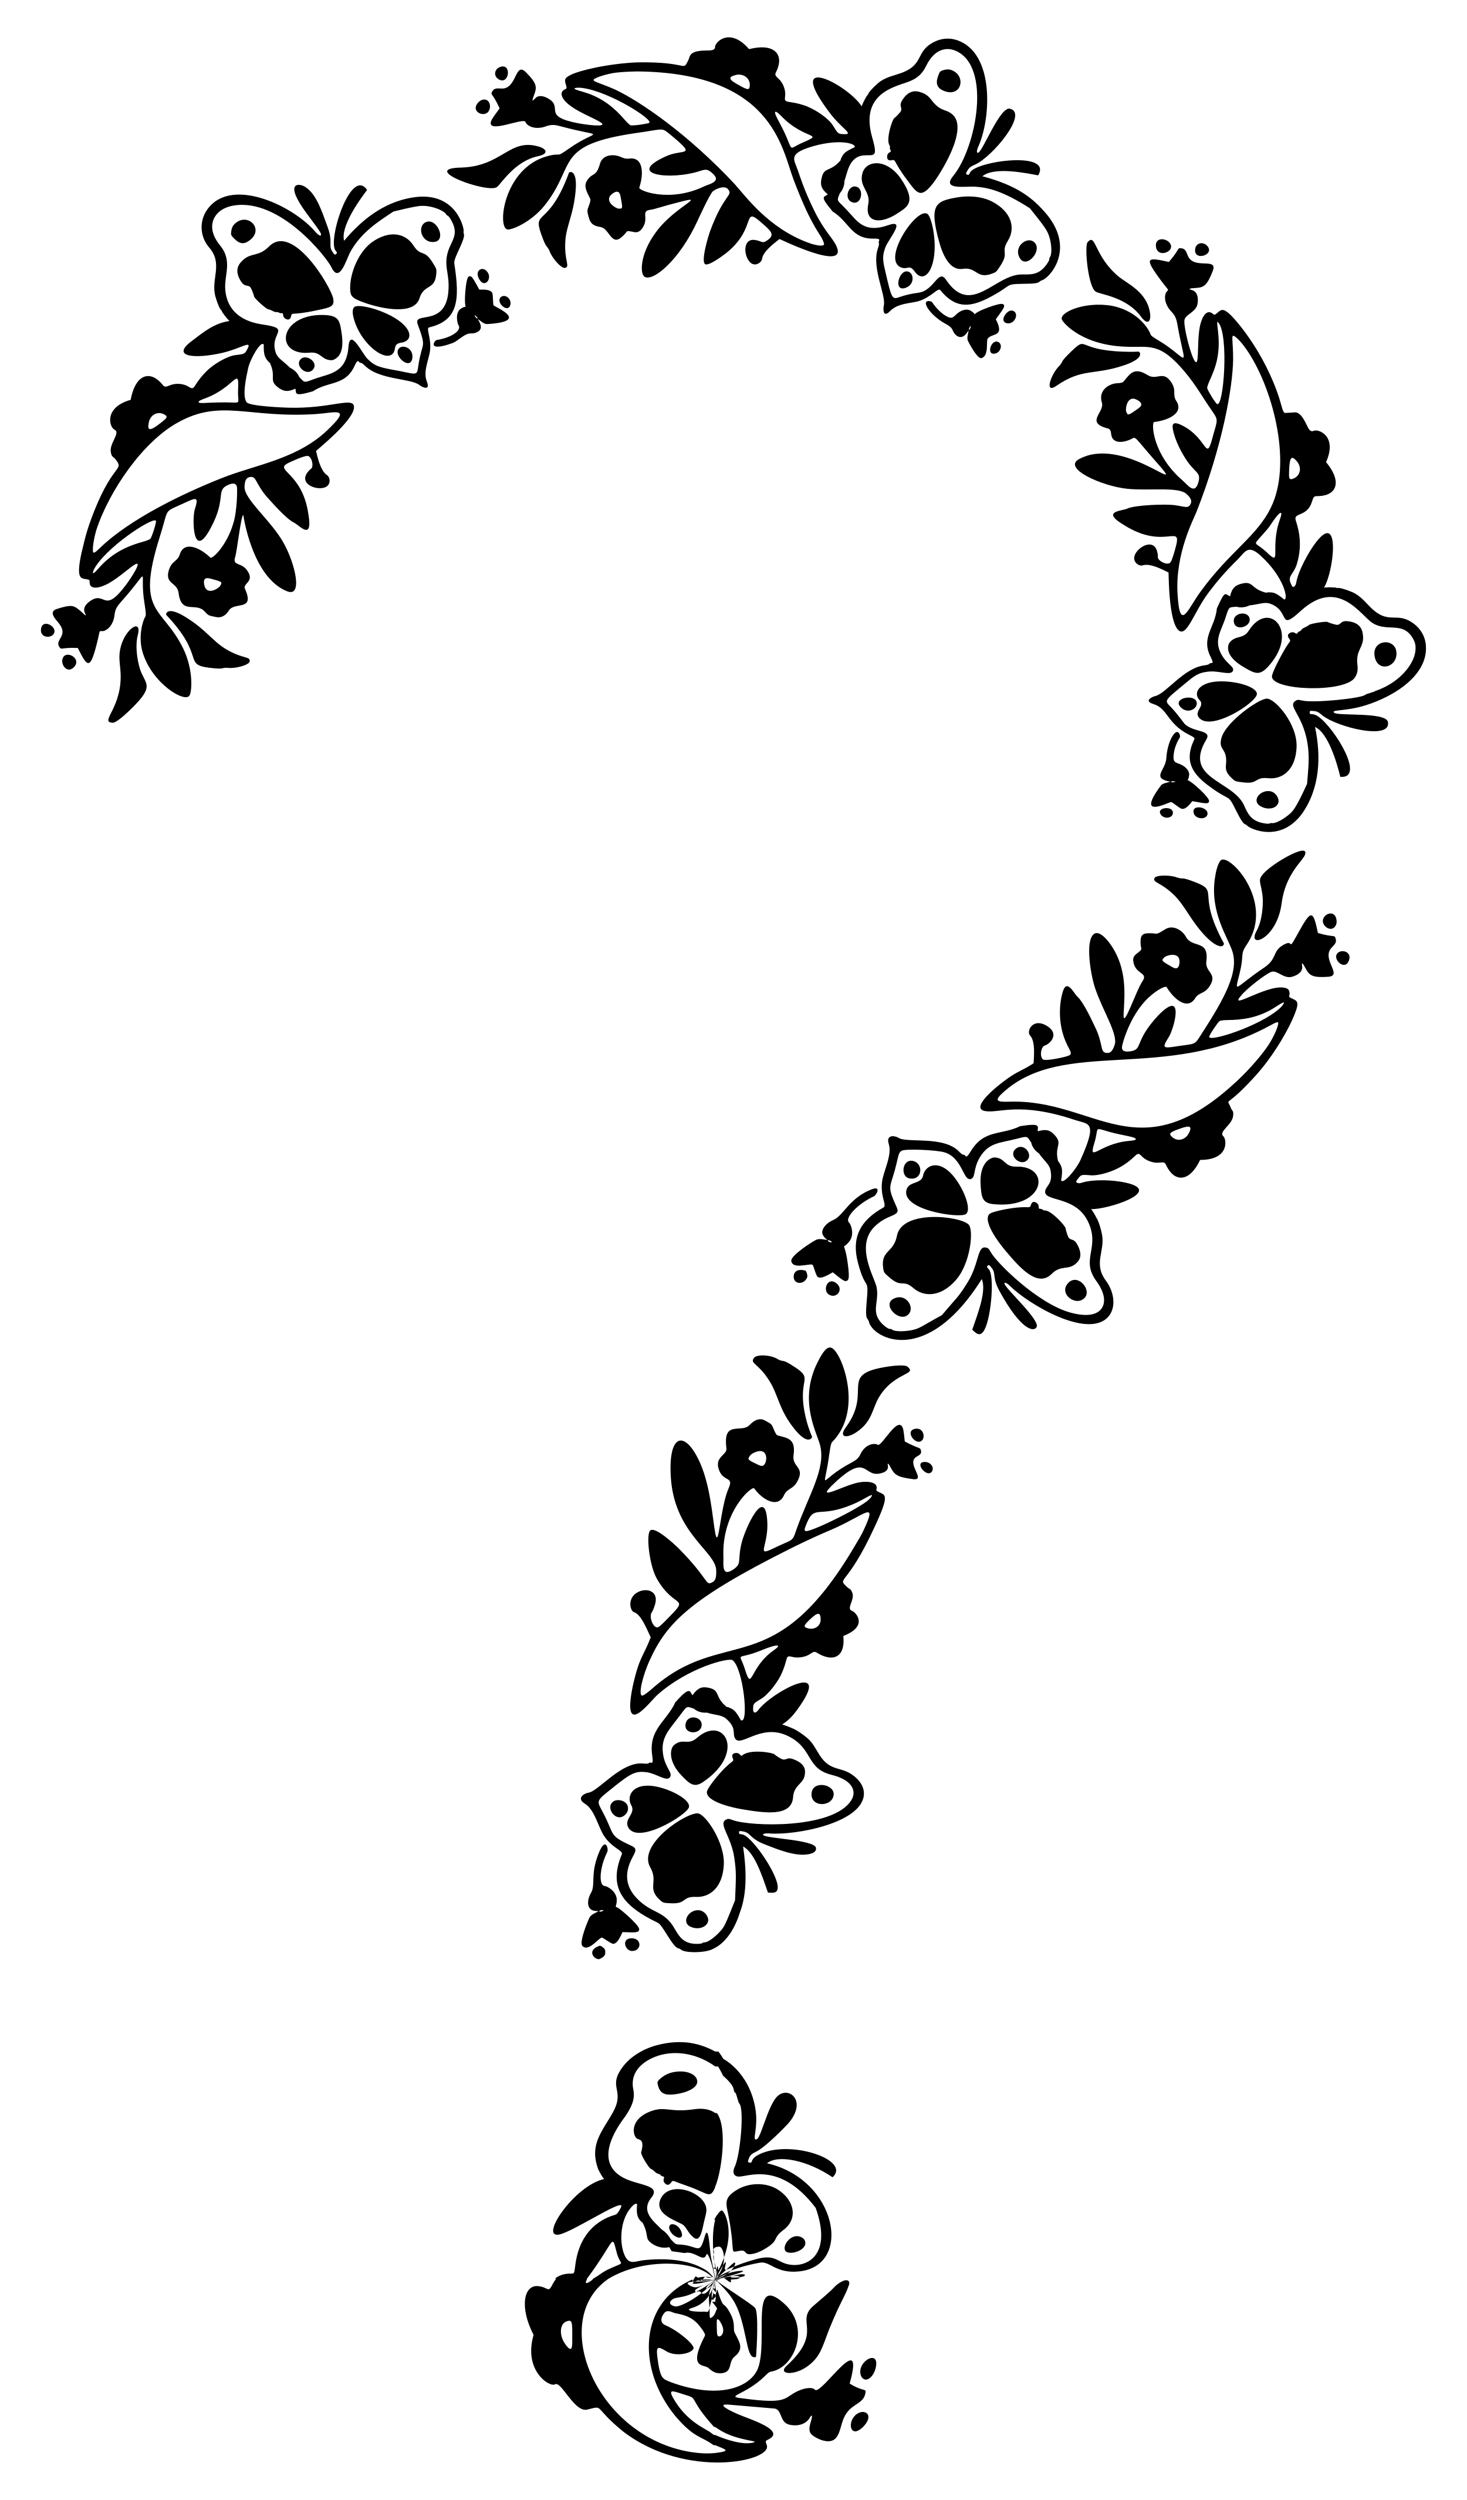 <?xml version="1.0" encoding="UTF-8"?>
<!DOCTYPE svg  PUBLIC '-//W3C//DTD SVG 1.1//EN'  'http://www.w3.org/Graphics/SVG/1.1/DTD/svg11.dtd'>
<svg enable-background="new 0 0 967.949 1649.269" version="1.1" viewBox="0 0 967.95 1649.3" xml:space="preserve" xmlns="http://www.w3.org/2000/svg">

	
		
			
				<path d="m138.32 136.26c16.598-18.852 55.412-0.06 69.584 16.492 2.107 2.454 3.849 3.374 3.941 2.065 0.113-1.592-5.227-8.112-10.129-14.868-14.217-19.586-4.819-19.491-0.259-16.587 7.596 4.831 11.243 17.15 14.531 25.914 3.982 10.623 0.413 12.412 3.318 16.77 1.421 2.116 1.633 2.253 2.469 1.556 0.756-0.631 0.691-1.037-0.379-2.328-5.463-6.565 10.247-55.595 20.809-39.927-5.762 7.496-17.571 24.443-15.171 33.523 13.06-15.629 29.2-27.412 49.502-29.072 24.903-1.594 29.682 20.761 29.378 22.6-0.49 3.158 2.152 0.833-2.709 11.458-1.752 3.822-3.771 7.937-3.468 9.929 3.881 24.638 2.377 37.738-16.63 42.229-2.183 0.565 1.55 6.863 0.663 15.163-0.758 6.224-4.807 13.996-2.111 20.602l-4e-3 3e-3c2.427 5.997-2.544 4.079-4.996 2.194-5.681-4.448-26.18-3.228-35.756-12.595-1.154-1.13-2.359-2.023-2.675-1.976-1.891 0.277-1.57-3.883-4.314 2.049-6.148 13.307-17.06 9.784-27.462 16.71-13.411 3.932-10.617 0.988-11.575-1.749-5.416 2.53-8.124 1.686-11.601-0.975-6.157-4.729-0.763-6.555-5.202-16.034-0.204-0.147-0.566-0.442-0.731-0.55-2.374-2.766-3.44-4.038-3.323-11.525-1.832-2.951-8.917 9.466-10.279 15.56-1.156 5.405-4.123 18.191-1.027 22.496 1.971 2.728 26.246 3.55 27.251 3.58 28.732 0.913 44.194-7.989 43.603 0.05-0.647 8.729-23.828 27.257-25.035 28.502 0.881 3.544 2.829 13.298 7.434 16.093 0.917 0.566 2.426 3.503 0.782 6.1-3.254 5.359-19.432 1.21-14.452-7.167 0.887-1.346 2.109-2.739 2.721-3.094 2.165-1.238 1.06-7.268-1.535-8.57-1.824-0.867-12.098 4.002-13.153 4.53-10.167 5.048 9.127 5.764 13.13 33.728 3.12 18.252-5.816 7.451-9.495 5.656-5.053-2.304-15.538-14.435-16.472-15.435-9.426-10.021-7.879-15.866-12.984-14.536-2.095 0.556-2.956 2.133-3.177 6.361-0.257 8.279 17.667 22.309 25.785 37.024 7.529 13.325 12.966 36.06 2.347 31.902-23.228-9.143-28.928-50.343-28.928-50.343-1.535 0.145-4.16 24.081-5.351 27.695-1.996 6.079 3.856 3.284 7.808 8.758 5.467 7.579-3.038 8.62-1.379 12.23 6.756 14.96-6.673 8.393-10.5 14.188-3.799 6.108-8.303 4.512-9.783 4.203-3.704-0.736-3.925-0.849-6.333-3.465-5.879-6.411-15.321 2.5-17.167-12.198-0.901-7.175-9.062-5.626-6.509-14.693 1.901-6.697 5.957-5.904 7.373-10.896 2.841-8.77 13.064-4.506 20.09 2.284 1.277 1.208 10.968-8.071 15.152-22.591 2.694-8.526 2.639-22.918 2.434-23.918-0.432-2.084-1.87-3.269-6.025-1.368-8.174 3.755-0.763 8.719-11.268 28.273-11.978 22.659-12.312-6.187-10.6-11.99 3.212-10.046 0.689-7.769-10.589-2.74-9.826 4.483-6.626 2.322-12.624 21.176-15.967 50.818 1.863 44.99 15.649 73.182 6.436 13.325 5.947 27.27 4.226 30.818-2.7 5.536-24.929-7.696-31.052-28.462-3.22-10.918 0.502-21.502 1.647-23.137 0.702-1.052 0.633-2.614-0.326-8.673-3.928-23.077 5.366-24.754-15.516-1.394-2.424 2.735-3.814 4.633-4.301 8.453-0.732 7.704-5.904 11.297-8.575 10.885-1.758-0.282-1.155 0.427-2.537 5.879-4.958 20.577-6.666 18.174-13.149 5.231-11.571-0.493-10.687 1.801-12.314-0.933-2.972-5.001 7.161-7.059-1.058-16.447-2.767-3.173-5.294-6.781-0.343-8.388 4.609-1.494 7.617-2.129 9.924-1.872 4.595 0.512 10.991 9.853 8.476 4.523-1.66-3.447 1.221-6.608 4.594-8.544 9.066-5.157 8.128 9.056 22.268-9.615 3.38-4.466 11.255-16.429 6.484-13.986-3.17 1.588-10.454 8.566-17.7 12.639-5.372 2.986-12.906 4.923-12.513-1.21 0.049-1.034-0.323-1.257-2.722-1.626-3.146-0.484-6.27-0.559-2.68-17.062 2.971-13.007 4.586-17.466 5.952-21.25 13.997-38.778 22.715-32.756 16.626-40.569-1.838-2.373-2.513-1.158-3.217-4.994-0.923-5.852 6.625-12.692 2.473-14.656-3.461-1.645-7.222-14.665 10.623-19.708 3.056-16.067 11.18-18.133 17.314-13.602 5.533 4.093 3.393 6.202 8.74 3.966 3.714-1.55 8.881-1.119 12.136 0.943 4.646 2.928 2.315-0.491 11.715-10.028 4.51-4.712 13.774-10.091 18.983-10.759 6.086-0.731 6.332-0.81 7.733-3.276 4.302-7.575-3.103-1.235-16.296 1.793-17.394 3.983-34.328 2.875-20.035-7.807 7.448-5.657 14.782-11.845 24.884-13.224-2.784-2.88-4.559-5.663-4.559-5.663l-0.149-0.071c-0.161-0.601-0.372-1.155-0.644-1.367-0.934-0.731-2.55-4.376-3.868-9.011-3.239-11.493 5.289-21.533-4.109-32.363-6.619-7.608-6.886-19.166 0.282-27.073l-0.011 1e-3v1e-3zm5.803 3.872c-5.103 4.937-6.326 12.725 1.081 21.79 8.598 10.585 2.405 19.549 3.488 29.888 1.204 11.32 8.414 19.848 24.29 22.242 20.379 2.874 4.215 5.364 9.055 18.875 1.356 3.706 5.236 5.488 9.232 9.634 2.832 1.311 5.176 3.652 6.218 6.225 3.623 3.682 2.721 3.931 9.632 1.344 10.073-3.751 21.447-3.598 22.817-21.373 0.998-12.887 9.109 4.641 12.474 7.947 5.167 5.156 8.079 5.693 20.656 7.971 12.88 2.538 11.93 3.324 13.07-4.143 2.444-15.653 5.529-10.052-0.55-26.67-3.189-8.767 18.083 2.141 20.235-21.174 0.603-6.911-0.384-10.9-1.022-15.426-2.328-16.869 10.111-18.731 3.126-31.579-0.984-1.802-2.072-3.302-2.424-3.334-0.351-0.032-0.936-0.562-1.293-1.174-1.292-2.21-10.312-6.278-18.045-5.181-5.275 0.767-13.486 2.802-16.58 3.571-8.808 5.931-21.203 13.265-28.643 27.024-2.611 5.173-7.026 20.685-12.273 9.722-3.158-6.591-33.776-45.588-64.32-40.732-3.866 0.637-7.485 2.048-10.224 4.553zm10.662 7.658c8.781-8.622 21.164 4.421 8.264 11.853-2.889 1.687-5.531 0.615-7.97-1.716-2.64-2.525-2.823-2.872-2.533-5.104 0.296-2.257 0.896-3.751 2.239-5.033zm-127.67 266.89c0.967-5.88 8.459-2.376 8.822 1.379 0.468 5.325-10.097 5.941-8.822-1.379zm14.053 20.275c1.656-6.938 13.414-0.532 7.533 5.295-4.308 4.26-8.446-1.388-7.535-5.295h2e-3zm119.12-263.35c5.328-5.042 10.358-2.065 17.141-8.921 15.801-16.073 41.068 26.85 42.404 34.258 0.969 5.254-1.335 5.888-11.166 7.85-16.499 3.608-15.866 0.786-16.617 3.854-0.483 2.147-1.855 2.752-3.737 1.595-2.56-1.566-0.591-3.891-2.66-3.629-1.6 0.207-1.575-0.921-3.194-0.706-1.531 0.205-3.816-1.721-5.364-1.808-1.329-0.079-9.243-7.172-9.464-8.545-0.259-1.551-1.915-5.599-2.541-6.159-2.171-1.949-3.677 0.588-6.696-4.76-1.936-3.451-2.079-6.147-1.447-8.277 0.67-2.093 2.133-3.593 3.339-4.752h2e-3zm-96.625 177.76c-1.623 5.414-2.633 11.45-2.343 14.27 0.219 2.084 1.615 0.744 5.247-2.704 19.841-18.805 53.793-35.138 79.121-45.247 22.513-9.162 51.7-12.611 72.265-33.783 13.89-13.584 2.361-9.515-9.326-8.727-44.981 2.938-62.904-10.333-91.36 5.624-23.167 12.748-45.278 45.241-53.604 70.567zm-2.332 28.208c-0.232 1.218 0.887 0.606 3.187-2.031 8.525-9.941 18.177-14.923 29.62-18.058 2.425-0.671 4.685-1.549 5.035-1.976 1.124-1.361 3.967-10.455 3.754-11.762-0.73-3.458-29.385 14.707-39.368 29.321-1.204 1.764-1.994 3.308-2.228 4.506zm37.318-100.45c-0.226 0.552-0.399 1.145-0.516 1.771-1.018 5.435 0.808 5.536 7.099 0.766 4.864-3.746 6.216-4.741 2.748-6.438-3.378-1.654-7.625-0.283-9.331 3.901zm-18.382 147.62c3.831-11.106 13.482-16.418 10.601-5.524-1.996 7.56 0.091 19.774 2.67 25.214 3.641 7.9 7.542 9.4-8.578 24.772-4.421 4.21-8.861 7.713-10.543 7.635-8.722-0.398 4.679-8.486 5.196-29.252 0.262-8.898-2.402-13.474 0.654-22.845zm50.804-159.64c-0.143 1.846 6.754-0.171 24.201 0.527 3.391-0.133 1.39-1.143 1.845-9.365 0.694-14.919-2.648-0.281-22.105 6.676-2.667 0.977-3.902 1.649-3.941 2.162zm113.8-104.91c11.849-8.703 22.582-6.471 27.828 1.649 5.208 8.014 6.957 2.125 12.633 11.218 2.754 4.405 2.76 4.463 2.533 7.485-0.813 11.212-7.997 6.458-11.118 16.311-3.593 11.357-24.958 6.817-35.979 2.968-9.325-3.223-9.696-4.812-9.729-10.024 0.038-10.084 5.475-23.07 13.832-29.607zm-19.442 59.771c0.678 4.739 1.044 10.712-1.768 14.586-1.395 1.948-3.677 3.082-4.711 3.098-6.892 0.112-7.04-5.734-14.48-4.977-22.923 2.349-21.112-23.65 6.163-24.853 12.997-0.286 13.413 2.999 14.796 12.146zm55.431-73.346c7.308-3.439 14.244 12.274 5.502 13.032-8.469 0.727-11.242-10.328-5.502-13.032zm-171.22 259.02c-0.204-1 0.957-5.791 12.836 1.499 13.799 8.506 17.845 16.075 27.165 21.468 10.795 6.247 15.566 4.319 15.126 7.702-0.34 2.519-9.535 4.912-14.342 4.333-1.062-0.136-2.732-0.017-3.705 0.261-1.287 0.367-3.71 0.264-8.905-0.386-17.144-2.176-2.074-7.41-28.175-34.877zm88.482-168.34c3.24-4.318 12.332 1.421 8.507 6.369-3.967 5.005-12.108-2.05-8.507-6.369zm35.833-34.846c2.153-1.505 11.974 0.227 21.22 4.52 17.043 7.867 18.277 17.638 9.834 19.07-1.95 0.335-4.018 0.702-4.379 3.559-1.679 13.305-23.039-1.29-27.48-20.568-0.727-3.158-0.548-5.638 0.805-6.581zm-99.262 183.1c1.463 8.092 9.693 2.531 10.609 0.968 1.281-2.401 1.497-2.618-4.253-4.171-3.268-0.884-7.227-2.524-6.356 3.203zm187.47-205.18c2.135 4.159-2.595 9.961-6.07 3.661-3.343-6.029 3.125-9.304 6.07-3.661zm-12.96 2.154 4e-3 6e-3c1.977-1.303 3.184 1.65 7.017 8.481 0.031 0.024 0.061 0.068 0.084 0.093 1.957-0.036 7.122-0.415 8.458 2.099 0.648 1.239 0.452 7.48 0.848 8.177 0.617 1.132 23.942 10.205-2.081 12.282-3.543 0.277-3.403 0.468-8.255-3.186 1.23 2.325 4.473 7.099-1.549 9.085-3.569 1.167-3.453-0.984-9.188 2.971-1.978 1.311-3.777 3.022-6.037 3.832-17.306 6.227-11.869-1.807-10.339-2.052 9.82-1.526 16.615-6.341 14.377-9.748-0.826-1.223-2.411-8.155 1.41-10.833 5.684-3.779 1.816 3.739 3.116-11.803 0.352-4.348 1.098-8.768 2.135-9.404zm-45.554 46.967c2.586-2.127 9 0.258 8.464 6.437-1.002 9.514-13.879-1.989-8.464-6.437zm67.516-33.921c3.022-1.468 7.066 2.487 5.271 6.361-2.171 4.691-10.356-3.715-5.271-6.361zm-17.969 12.54c-0.079 0.284 1.003 1.89 1.595 1.975 1.213 0.175-1.456-2.453-1.595-1.975z"/>
			
			
				<path d="m631.32 26.449c25.267 8.404 22.39 52.075 14.334 69.892-1.325 2.949-1.414 4.907-0.185 4.422 3.064-1.208 14.431-30.554 20.861-29.061 12.512 2.908-11.505 31.75-22.913 36.866-2.12 0.978-3.597 1.491-4.946 3.738-1.312 2.189-1.345 2.438-0.353 2.883 0.898 0.403 1.239 0.169 1.952-1.348 3.509-7.494 54.727-14.593 44.931 1.859-7.974-1.494-29.046-5.916-36.788 0.596 23.608 6.267 33.778 14.75 42.805 25.563 18.644 23.293 1.175 41.695-3.422 43.028-3.047 0.875 0.141 2.312-11.441 2.332-14.622 0.285-6.677 0.459-24.161 9.469-13.3 6.828-22.479 5.998-31.576-5.305-1.419-1.765-5.536 4.199-13.451 7.021-5.018 1.816-14.459 1.326-19.652 6.812l-5e-3 -2e-3c-4.413 4.662-4.797-0.785-4.145-3.663 1.583-6.906-8.328-25.049-3.883-37.77 0.538-1.523 0.84-3 0.665-3.275-0.999-1.571 2.797-3.2-3.702-3.071-14.494 0.193-15.814-11.005-26.878-17.932-9.004-10.75-5.535-9.097-3.243-11.315-4.587-3.806-4.95-6.607-3.977-10.878 1.737-7.561 5.671-3.498 12.445-11.507 0.049-0.247 0.166-0.699 0.196-0.894 1.671-3.58 2.236-4.616 9.072-7.76 1.467-2.248-9.33-5.803-27.355-0.686-14.865 4.324-13.356 7.683-10.998 13.453 2.108 5.277 4.365 14.338 12.409 30.391 7.102 13.91 12.608 17.638 14.532 23.493 4.697 14.637-37.133-5.766-38.133-6.107-3.99 3.226-10.961 8.259-11.579 13.414-0.257 2.04-5.484 6.263-9.106 0.278-3.079-4.995-2.713-14.097 4.403-13.082 4.784 0.683 4.674 2.766 8.252 0.246 5.505-3.699 2.058-6.372-2.945-10.84-14.199-12.725-3.549 1.682-22.815 18.129-2.276 1.948-12.672 9.808-15.196 8.482-3.112-1.625 2.014-18.625 3.254-21.956 9.055-24.531 15.371-23.19 11.763-27.557-2.487-3.044-9.138 0.437-10.142 1.549-2.223 2.425-8.956 17.137-10.112 19.627-11.739 25.483-29.097 40.049-34.777 36.618-3.126-1.846-3.181-14.721 7.071-28.858 13.507-19.05 39.862-26.929 9.225-18.685-10.186 2.919-10.749 3.137-12.501 3.343-6.252 0.807-1.299 4.896-4.485 10.815-2.144 3.989-4.298 4.285-6.311 3.886-6.653-1.323-3.087-0.748-8.382 3.504-6.668 5.687-7.99-6.021-13.677-6.812-5.539-0.863-6.869-2.9-7.953-6.982-0.971-3.65-0.971-3.897 0.287-7.206 0.956-2.499 1.172-3.764 0.759-4.627-2.012-4.223-4.556-8.029-1.922-11.997 3.675-5.516 5.88-1.851 8.468-11.033 1.66-5.809 8.562-6.584 13.57-4.461 1.803 0.764 3.132 1.452 5.836 1.136 9.123-1.197 9.602 9.866 6.507 19.135-0.689 2.058 20.204 10.108 42.827-0.814 3.315-1.6 12.068-3.055 5.151-8.891-2.835-2.42-4.031-2.584-8.17-1.16-19.099 6.188-50.166 2.552-21.554-10.06 10.935-4.742 20.795 1.243 0.88-15.133-4.557-3.684-4.14-2.256-21.552 0.117-53.151 7.773-39.348 20.341-58.691 45.971-8.594 11.719-21.448 17.482-25.437 17.638-7.644 0.298-3.433-40.665 26.144-48.467 9.79-2.587 4.635 1.67 14.208-5.072 19.033-13.389 24.694-6.339-5.596-14.538-3.549-0.96-5.888-1.361-9.566-0.1-7.291 2.815-12.871-0.194-13.704-2.763-1.046-3.311-26.306 8.573-22.613-0.839 0.695-1.728 4.104-6.225 5.536-8.14-4.785-10.55-6.445-8.729-4.726-11.41 1.58-2.462 4.009-1.64 6.57-1.675 9.625-0.262 8.334-17.892 15.389-10.844 7.224 7.222 7.531 9.722 5.559 14.901-2.774 7.239 0.308 2.115 2.088 1.312 2.577-1.084 5.674 0.177 8.018 1.727 8.713 5.82-4.647 11.21 18.58 15.738 5.3 1.045 19.81 2.976 15.516-0.255-3.979-2.986-17.714-7.656-23.687-14.164-2.803-3.033-3.687-6.499 0.061-8.03 0.966-0.412 1.006-0.845 0.286-3.162-1.035-3.332-0.565-4.277 3.133-6.184 5.641-2.908 24.245-7.436 43.997-8.321 34.771-0.551 29.595 6.47 33.684-1.376 1.365-2.556 0.04-6.421 12.293-6.438 3.022-5e-3 5.343-0.182 5.379-2.418 0.043-3.233 9.832-13.137 22.439 1.516 15.777-3.966 21.161 2.645 19.585 10.085-1.432 6.739-4.241 5.693 0.014 9.589 2.954 2.699 4.703 7.571 4.174 11.412-0.763 5.499 1.704 2.098 13.976 6.485 7.006 2.793 15.003 8.469 17.63 12.895 3.203 5.179 3.379 5.368 6.208 5.582 8.845 0.663-0.376-3.268-8.4-14.064-31-41.026 12.277-18.26 21.075-4.288 1.455-3.738 3.242-6.526 3.242-6.526l2e-3 -0.165c0.479-0.402 0.893-0.828 0.972-1.164 0.274-1.154 2.91-4.166 6.564-7.332 4.389-3.852 9.778-4.798 14.838-6.58 16.2-5.663 9.366-14.304 22.368-20.757 4.46-2.216 9.633-2.863 14.829-1.137l-5e-3 -0.01-1e-3 -1e-3zm-1.085 6.918c-6.399-2.587-13.997-0.545-19.186 10.181-2.69 5.543-6.328 8.383-11.477 10.317-8.31 3.295-32.529 7.317-24.091 36.775 4.035 14.038 1.11 11.326-5.78 11.885-9.742 1.013-10.623 11.922-12.481 16.668-4e-3 3.11-1.154 6.223-3.067 8.261-2.486 6.547-2.228 3.162 7.704 14.514 5.221 5.967 10.65 11.377 24.243 6.576 12.25-4.327-0.046 9.386-1.914 14.654-1.771 4.879-1.971 7.699-0.43 14.156 5.117 22.25 4.669 20.155 11.42 18.098 7.371-2.282 10.401-1.922 13.035-2.837 8.62-2.849 11.267-15.048 15.956-8.082 16.68 24.904 32.283-3.67 50.284-3.471 5.775 0.019 10.898 0.47 15.884-6.292 1.215-1.655 2.116-3.28 1.998-3.614-0.117-0.334 0.117-1.092 0.521-1.675 1.114-1.613 1.171-6.935-0.132-11.908-1.406-5.533-3.153-7.535-13.14-20.128-18.013-11.601-27.998-13.859-36.698-14.306-6.468-0.25-21.612 2.293-13.995-6.992 15.302-18.671 25.721-72.833 1.346-82.78zm-2.451 12.875c9.868 3.558 6.89 17.96-4.45 13.923-4.375-1.551-6.275-4.314-4.54-9.438 1.178-3.459 1.415-3.77 3.533-4.417 2.143-0.654 3.721-0.7 5.457-0.068zm-297.53-2.152c7.74-2.405 5.576 12.965-1.62 7.952-3.145-2.178-2.368-6.662 1.62-7.952zm-11.868 21.701c5.369-1.278 6.387 6.451 2.863 8.763-3.644 2.417-10.708-1.786-5.575-7.064 0.751-0.772 1.671-1.424 2.712-1.701v2e-3zm290.22-4.532c3.62 1.369 5.113 3.674 6.761 5.684 5.551 6.829 8.781 4.903 12.954 8.47 11.347 9.588-8.512 40.09-12.564 45.339-8.228 10.632-10.563 6.938-16.904-1.591-10.1-13.367-7.386-14.088-10.496-13.443-2.145 0.446-3.251-0.6-2.99-2.798 0.351-2.995 3.26-2.112 2.168-3.917-0.848-1.395 0.178-1.825-0.685-3.234-2.389-3.895 1.859-16.897 3.177-17.797 0.896-0.615 4.234-3.964 4.512-4.892 0.866-2.813-2.06-3.1 1.521-8.097 4.612-6.361 9.441-4.898 12.545-3.723l1e-3 -1e-3zm-202.19-13.315c-3.591 0.397-11.141 2.236-14.096 4.043-2.796 1.708 3.24 2.44 13.858 7.245 17.049 8.138 48.135 29.65 78.481 62.112 7.928 8.937 22.436 28.835 47.855 38.492 4.754 1.87 10.738 3.112 11.189 1.399 0.219-0.837-1.218-3.627-1.63-4.391-2.419-4.296-8.06-10.793-18.553-38.581-7.738-20.611-13.996-70.297-103.01-71.133-5.824 0.095-10.792 0.39-14.091 0.814zm-26.851 10.134c-2.598 0.702 4.783 2.2 9.399 3.918 10.134 3.921 16.63 9.46 23.156 16.965 1.649 1.9 3.412 3.562 3.949 3.694 1.716 0.431 11.172-0.954 12.285-1.592 3.008-2.038-25.74-20.394-43.695-22.966-2.138-0.307-3.897-0.337-5.094-0.019zm107.72-8.874c-0.597-3e-3 -1.21 0.109-1.831 0.262-5.386 1.397-4.712 3.031 2.258 6.798 5.877 3.349 6.904 3.323 7.01-0.137 0.122-4.028-3.243-6.977-7.437-6.923zm-131.76 47.512c5.305 1.582 6.66 4.841-0.591 6.347-15.453 3.32-24.336 18.398-27.073 20.354-6.032 4.39-52.037-12.323-23.607-12.862 27.235-0.798 31.737-19.642 51.271-13.839zm156.18-22.971c-1.667 0.624 3.334 7.492 7.342 16.905 3.808 9.253 2.11 7.339 8.961 4.168 17.495-7.672 3.593-1.489-12.699-18.422-1.996-2-3.121-2.833-3.604-2.651zm142.92 59.258c12.919 6.726 15.568 17.48 10.424 25.786-5.031 8.13 0.994 7.271-4.814 16.283-2.812 4.37-2.862 4.4-5.672 5.455-10.326 3.909-9.992-4.629-19.461-3.136-8.317 1.224-12.87-8.922-15.204-16.996-7.242-25.782-2.389-27.643 11.489-30.144 6.321-1.128 15.802-1.12 23.238 2.752zm-62.418 7.737c-10.983 7.328-21.911 6.429-19.313-6.016 1.753-8.549-6.337-11.356-3.861-20.409 2.365-8.701 15.811-10.043 25.237 3.342 10.985 16.045 4.08 18.976-2.063 23.083zm90.079 18.963c6.148 5.252-5.114 18.189-9.435 10.502-4.392-7.646 4.997-14.472 9.435-10.502zm-306.82-45.876c1-0.777 5.534-1.333 4.325 12.178-1.524 16.584-6.287 22.836-6.829 33.782-0.613 12.356 3.241 15.851 0.039 16.945-2.387 0.818-8.658-6.33-10.312-10.879-0.358-1.009-1.217-2.447-1.904-3.192-0.907-0.986-1.909-3.195-3.675-8.123-5.88-16.512 4.922-4.062 18.356-40.711zm189.46 9.336c5.365 1.291 3.714 12.036-2.228 10.412-6.399-1.844-2.965-11.945 2.228-10.412zm46.84 17.839c2.131 1.107 4.871 10.991 4.963 21.136 0.08 17.345-7.516 25.038-13.128 17.07-3.792-5.298-4.62-0.812-9.347-2.902-12.311-5.508 10.269-39.342 17.512-35.304zm-207.47-13.394c-6.625 4.779 2.09 9.932 3.701 10.005 2.679 0.121 2.964 0.221 1.882-5.635-0.613-3.339-0.846-7.589-5.583-4.37zm264.87 83.798c-2.911 3.763-10.044 1.87-5.812-3.946 4.047-5.594 9.633-1.032 5.812 3.946zm-7.362-10.766-4e-3 6e-3c2.037 1.18-0.126 3.534-4.684 9.901-9e-3 0.038-0.035 0.084-0.048 0.115 6.223 12.07-2.617 8.847-5.395 12.777-1.127 1.532 1.031 11.23-4.022 12.821-2.766 0.889-8.744-10.709-9.13-11.709-0.589-1.542 0.252-4.688 0.653-6.558l-1.518 2.02c-3.328 4.404-7.348 2.006-9.045-2.13-0.856-2.023-2.692-3.133-4.902-4.35-8.404-4.607-14.064-12.178-12.578-14.278 0.824-1.188 3.454-0.575 3.975 0.219 2.595 3.963 6.136 7.212 8.558 8.691 6.021 3.676 5.311-0.457 10.396-2.938 1.982-0.949 4.385-1.428 6.371-0.239 6.163 3.683-2.652 3.011 12.003-2.29 4.045-1.496 8.323-2.663 9.37-2.058zm-61.931-21.181c3.183 1.627 3.511 8.248-2.211 10.392-8.964 3.333-4.198-13.706 2.211-10.392zm59.33 46.495c2.568 1.928 0.708 7.405-3.543 7.416-5.134 0.058-1.016-10.715 3.543-7.416zm-18.773-10.844c-0.292 0.054-1.284 1.714-1.107 2.275 0.339 1.188 1.608-2.374 1.107-2.275z"/>
			
			
				<path d="m940.67 424.4c2.77 20.335-20.268 34.913-39.713 40.954-13.504 4.185-23.098 2.648-20.619 4.913 2.423 2.218 33.742-0.597 35.372 5.875 2.826 12.644-33.717 3.639-43.291-4.254-1.805-1.471-2.911-2.571-5.522-2.784-2.542-0.207-2.78-0.126-2.748 0.962 0.065 2.201 1.587-0.222 5.841 2.798 10.704 7.619 31.228 41.097 14.359 39.673-2.198-9.22-8.005-29.074-16.686-32.909 4.196 19.718 3.139 40.406-8.37 56.95-14.692 20.195-34.812 9.862-36.117 8.378-2.06-2.355-1.889 1.182-7.134-9.299-6.66-13.333-3.058-5.527-19.001-17.551-8.723-6.578-14.017-13.628-11.377-23.978 1.913-7.818 4.865-6.363-1.144-9.387-14.608-7.366-13.839-17.32-23.522-20.265v-5e-3c-6.317-1.943-1.307-4.633 1.389-5.28 7.018-1.678 18.738-18.498 32.156-20.192 1.602-0.197 3.066-0.585 3.229-0.862 0.95-1.659 4.029 1.205 1.051-4.674-6.566-12.949 2.769-19.063 4.116-32.113 5.743-12.817 5.357-9.131 8.654-7.945 1.401-5.826 3.756-7.396 8.015-8.416 7.554-1.796 5.611 3.555 15.8 6.07 0.243-0.066 0.7-0.162 0.887-0.222 4.001-0.115 5.255-0.015 11.006 4.671 2.986 0.365 0.178-14.845-16.078-29.413-8.069-6.996-9.689-1.842-14.764 3.202-8.629 8.486-13.835 14.773-19.343 22.095-9.55 12.876-14.164 29.432-19.59 24.341-6.54-6.142-6.331-36.507-6.511-38.018-3.551-1.685-12.124-6.44-17.204-4.673-2.194 0.747-7.877-2.578-4.321-8.25 3.112-4.962 11.393-8.685 13.789-1.704 0.49 1.565 0.804 3.421 0.693 4.129-0.407 2.494 5.004 5.546 7.635 4.371 0.996-0.464 1.733-2.132 3.511-8.28 5.872-20.236-5.343 0.705-33.151-16.7-15.994-9.416-2.025-9.341 1.734-11.017 5.155-2.454 25.229-3.088 31.115-2.347 6.901 0.876 9.159 2.68 10.822-0.869 1.151-2.457-0.694-4.63-2.876-6.549-5.348-4.817-24.323-1.926-38.654-3.301-16.606-1.588-43.404-13.457-32.167-19.598 28.185-15.335 68.837 22.782 54.302 5.664-18.778-21.233-16.4-20.61-19.54-19.05-5.506 2.748-12.165 3.246-13.36-2.178-0.417-2.057-0.321-4.125-2.222-4.631-15.557-3.937-2.115-10.676-4.067-16.99-2.686-8.731 5.373-12.646 9.828-12.87 2.637-0.115 3.868-0.425 4.49-1.16 4.26-4.983 6.811-9.876 15.823-4.251 6.152 3.829 9.944-3.324 15.408 4.436 4.051 5.721 0.669 8.254 3.555 12.671 5.163 7.875-5.183 12.799-14.628 13.86-1.919 0.226-1.396 21.36 19.004 38.809 2.916 2.418 7.779 9.704 10.2 0.914 1.978-7.238-2.652-5.527-9.564-17.28-4.026-6.653-6.434-13.11-7.236-17.418-0.563-3.042-0.923-7.111 8.935-1.163 13.371 8.392 13.02 21.246 16.749 7.975 3.533-13.328 4.705-12.474 0.354-18.809-6.644-9.511-10.675-17.117-18.193-26.097-16.811-19.998-23.279-15.964-38.266-16.581-28.72-0.761-41.401-14.982-42.804-17.806-2.275-4.59 14.734-12.374 32.896-9.205 18.268 3.572 24.961 16.791 25.436 18.553 0.758 2.475 5.816 3.703 14.773 10.751 10.804 8.501 7.398 7.65 3.131-16.547-1.42-8.744-4.181-7.514-6.905-12.942-2.108-4.169-1.47-8.081 0.036-9.418 1.469-1.303 0.46-0.679-6.159-9.996-8.812-12.287-6.566-12.455 7.301-9.33 7.653-8.701 5.281-9.504 8.464-8.996 2.924 0.469 3.196 3.053 4.305 5.412 4.269 8.714 19.761 0.277 16.191 9.595-3.602 9.164-5.576 10.915-11.347 11.164-4.233 0.22-5.006 0.687-2.393 1.357 3.123 0.883 4.519 4.23 3.724 9.075-0.961 5.699-8.35 6.916-8.676 11.032-0.423 4.443 3.547 20.305 6.065 25.338 4.18 8.374 2.007-9.559 4.025-20.749 1.09-6.138 4.347-12.975 8.923-8.837 0.776 0.7 1.188 0.556 3.005-1.05 2.613-2.31 3.67-2.277 6.939 0.259 4.186 3.266 23.815 25.709 33.692 56.477 3.43 11.964 2.344 9.222 7.085 9.391 3.154 0.123 5.877-2.732 11.037 8.206 1.239 2.672 2.361 4.715 4.453 3.763 3.37-1.544 15.906 3.553 8.247 20.615 10.4 12.59 6.623 20.016-0.648 21.834-6.679 1.666-6.942-1.304-8.624 4.203-3.18 10.392-12.249 6.973-10.777 12.183 0.751 2.788 5.392 14.436 0.717 29.21-2.148 6.747-5.994 7.484-4.133 12.159 0.523 1.313 1.149 2.51 1.384 2.652 0.824 0.499 2.066-0.772 2.339-2.411 1.291-7.91 8.248-20.757 13.385-27.299 16.003-20.342 11.449 19.933 4.995 30.238 3.993-0.359 7.279 0 7.279 0l0.148-0.071c0.571 0.249 1.135 0.431 1.471 0.352 1.156-0.268 5.016 0.751 9.463 2.608 5.542 2.321 8.732 6.612 12.51 10.324 12.188 11.961 17.013 1.994 28.556 10.76 3.827 2.927 6.833 7.315 7.647 12.781l7e-3 -9e-3 -6e-3 -4e-3zm-6.684 2.115c-0.161-2.32-0.922-4.045-2.166-6.012-6.659-10.538-16.53-3.465-26.084-9.396-7.872-4.893-22.695-30.688-47.413-8.1-15.444 14.095-6.526 0.02-20.408-4.777-3.751-1.272-7.566 0.628-13.309 1.132-2.792 1.381-6.089 1.735-8.758 0.924-5.146 0.504-4.781-0.362-7.048 6.675-2.853 9.177-7.904 14.817-3.277 24.068 3.599 7.069 8.881 8.561 8.056 11.37-1.131 3.712-9.306-0.137-16.366 0.72-5.162 0.587-7.78 1.665-12.903 5.906-17.227 14.258-16.26 12.663-11.107 18.128 3.334 3.549 8.325 10.312 8.325 10.312 5.978 6.078 18.561 3.768 14.318 10.642-15.429 25.832 17.76 26.75 25.082 43.393 2.334 5.163 4.307 9.997 12.541 11.581 2.016 0.384 3.865 0.495 4.11 0.244s1.025-0.367 1.724-0.254c1.938 0.311 6.655-1.953 10.689-5.261 2.656-2.207 4.48-3.164 12.418-20.62 0.706-8.526 1.516-15.151 0.78-22.958-2.179-22.145-14.222-27.967-8.441-31.812 1.269-0.841 1.677-0.874 4.514-0.216 7.553 1.749 39.111-1.421 41.627-3.838 0.737-0.689 6.264-1.886 6.562-2.49 0 0 15.906-4.612 23.77-18.58 1.899-3.405 3.019-7.095 2.764-10.781zm-12.63 3.548c1.149 10.456-13.088 14.201-14.452 2.219-1.204-10.401 13.453-11.492 14.452-2.219zm-124.76-267.77c5.312 6.023-9.487 10.418-7.969 1.726 0.66-3.812 5.134-4.849 7.969-1.726zm-24.936-2.172c4.714 5.623-8.045 10.805-8.95 2.522-0.689-6.155 6.379-5.675 8.951-2.523l-1e-3 1e-3zm127.69 259.45c0.683 7.39-4.963 9.366-3.714 18.889 0.432 3.3 0.061 6.321-1.974 8.963-7.442 9.648-53.52 8.251-54.414-0.891-0.322-2.802 8.722-19.137 10.671-21.648 1.657-2.137 1.678-2.287 0.632-3.63-1.346-1.722-0.883-3.182 1.167-3.923 2.856-1.027 3.359 1.974 4.494 0.192 0.844-1.377 1.704-0.653 2.544-2.048 0.79-1.32 3.721-1.897 4.752-3.046 0.888-0.985 11.373-2.719 12.587-2.038 1.378 0.763 5.581 1.992 6.41 1.854 2.878-0.475 1.826-3.218 7.896-2.242 2.936 0.481 5.652 1.556 7.296 4.024 1.211 1.821 1.493 3.887 1.652 5.543l1e-3 1e-3zm-75.338-186.67c-2.169-3.36-6.083-8.81-9.423-11.058-2.648-1.74-0.885 3.22-0.961 15.573-0.273 18.089-6.979 56.519-24.081 100.07-2.187 5.521-14.12 27.836-12.599 54.088 1.505 26.374 6.685 10.23 15.307-1.421 19.315-26.501 36.902-36.11 46.21-55.122 14.096-28.263 2.155-76.317-14.453-102.13zm-20.147-20.1c-1.959-2.337 0.653 6.097 0.222 15.979-0.414 8.71-2.377 14.388-5.9 22.206-1.025 2.273-1.782 4.55-1.672 5.087 0.405 1.679 5.335 9.845 6.525 10.49 4.347 2.439 7.919-45.59 0.825-53.762zm52.916 93.165c-0.278-0.524-0.62-1.033-1.023-1.521-3.504-4.236-4.755-2.907-5.143 4.949-0.255 6.069-0.372 7.785 3.171 6.196 3.471-1.556 5.072-5.709 2.995-9.624zm-97.947-99.18c0.722 5.48-1.699 8.048-6.039 2.053-9.483-12.874-26.621-14.549-29.683-16.333-5.213-2.829-7.661-30.115-5.547-32.626 5.565-6.624 4.104 8.644 20.124 22.263 5.737 4.93 19.229 10.217 21.145 24.643zm86.443 131.68c-1.169-1.118-6.465 7.111-7.86 9.186-0.674 1-6.36 7.349-7.954 9.142-2.045 2.703 0.019 1.799 6.097 7.358 10.718 10.383 2.109-2.099 8.881-21.287 0.941-2.67 1.207-4.044 0.836-4.399zm10.229 154.3c-0.546 15.388-9.585 21.615-18.658 20.654-9.501-0.978-5.98 4.067-16.681 2.754-5.168-0.63-5.189-0.66-7.373-2.716-4.081-3.763-4.166-6.279-3.876-8.996 1.161-11.264-5.224-9.102-3.029-17.417 2.603-10.369 24.162-25.825 29.857-26.12 5.427-0.27 20.294 16.577 19.76 31.841zm-34.608-52.472c-6.708-3.905-9.469-7.571-10.288-10.526-0.834-2.939 0.166-5.135 0.573-5.649 4.203-5.473 8.873-1.913 12.896-8.206 12.536-19.642 31.768-1.137 15.524 20.388-7.818 10.349-10.654 8.619-18.705 3.993zm22.649 89.025c-1.023 4.284-7.065 5.288-11.733 2.66-6.366-3.624-0.469-10.816 5.936-10.013 4.187 0.514 6.345 5.072 5.797 7.353zm-92.201-297.35c1 0.525 3.72 4.423-9.338 8.926-20.268 6.938-27.799 1.76-44.957 13.637-8.341 5.809-3.47-7.864 1.676-12.886 0.773-0.742 1.737-2.111 2.141-3.037 0.535-1.226 2.14-3.045 5.904-6.682 11.133-10.706 3.149-1.023 34.055 0.064 6.061 0.288 10.519-0.022 10.519-0.022zm73.138 176.06c1.25 5.379-9.147 8.697-10.295 2.639-1.452-6.264 9.147-8.165 10.295-2.639zm4.839 49.861c-0.387 5.906-31.253 25.497-38.485 15.232-2.862-4.052 4.447-7.38 0.652-11.275-5.104-5.188 0.666-14.692 21.897-11.783 8.568 1.149 16.12 4.511 15.936 7.826zm-78.698-193.87c-7.009-4.152-8.2 5.965-7.555 7.497 1.048 2.484 1.08 2.785 5.966-0.624 2.786-1.94 6.57-3.912 1.589-6.873zm36.842 271.37c-0.229-4.777 10.048-2.799 9.24 1.832-0.838 4.151-9.167 3.257-9.24-1.832zm10.316-6.852-7e-3 -1e-3c-0.224 2.315-3.275 1.385-10.988 0.022-0.038 8e-3 -0.091 4e-3 -0.125 6e-3 -1.195 1.501-4.121 5.627-6.91 5.06-1.368-0.289-6.107-4.324-6.898-4.458-1.49-0.284-24.322 12.385-6.68-11.186 1.091-1.177 4.257-1.765 6.093-2.205-12.911-2.542-3.252-7.28-2.703-15.57 0.635-10.233 4.969-17.618 7.228-17.274 1.421 0.213 2.163 2.812 1.654 3.616-2.468 3.976-3.773 8.11-4.034 11.322-0.771 6.869 2.66 4.507 7.097 7.938 1.737 1.342 3.375 3.379 3.099 5.559-0.703 6.617-3.981-0.886 7.252 9.693 3.225 2.981 6.03 6.288 5.922 7.478zm-8.138-64.256c-0.083 3.545-5.899 6.746-10.319 2.606-6.901-6.496 10.57-9.801 10.319-2.606zm-15.813 72.632c-0.755 3.162-6.347 3.692-8.238-0.053-2.254-4.486 9.374-5.39 8.238 0.053zm1.578-21.248c-0.173-0.236-2.101-0.41-2.534-0.016-0.89 0.807 2.821 0.416 2.534 0.016z"/>
			
			
				<path d="m730.84 869.19c-13.825 14.097-52.382-8.915-64.113-20.488-2.298-2.274-4.056-3.091-3.961-1.844 0.262 3.014 23.647 23.997 21.209 28.659-1.802 3.475-10.207 2.213-24.243-23.275-5.438-9.81-2.163-11.774-5.482-15.827-1.61-1.975-1.829-2.097-2.558-1.365-0.659 0.662-0.549 1.052 0.638 2.236 4.015 3.988 1.75 31.515-2.689 39.876-2.949 5.649-5.832 2.193-8.135 0.139 3.433-10.065 9.627-25.647 6.282-33.42-36.559 58.254-71.878 39.196-74.486 28.132-0.711-3.081-2.594-0.175-1.532-12.218 1.691-18.828-0.393-6.383-5.743-26.942-4.063-15.601 0.717-27.212 16.874-36.187 2.563-1.373-2.149-7.003-0.923-16.926 0.867-7.016 6.798-17.594 4.451-24.951l5e-3 -5e-3c-2.055-6.461 3.949-5.655 6.618-4.008 5.557 3.458 29.821-1.568 39.784 9.024 1.107 1.177 2.309 2.094 2.667 2.03 2.141-0.376 1.136 4.15 5.087-2.38 8.778-14.485 20.047-10.352 32.608-16.48 14.505-2.272 11.17 0.361 11.536 3.401 6.064-1.783 8.542-0.458 11.441 2.83 5.128 5.829-0.628 6.815 1.988 16.954 0.176 0.18 0.481 0.533 0.625 0.668 2.013 3.41 2.522 4.511 1.383 11.909 1.306 2.999 10.033-7.397 12.729-13.397 11.697-25.962 5.388-23.404-3.778-26.471-36.569-12.213-49.65-4.248-58.965-5.811-10.517-1.671 6.749-15.95 14.982-21.734 6.601-4.685 10.407-5.522 16.854-9.864 0.155-3.98 1.338-14.454-2.353-18.292-2.725-2.879 2.154-12.574 11.973-5.757 7.318 5.112 1.28 11.267-2.289 12.421-2.571 0.812-3.413 7.238-1.186 9.115 1.636 1.351 15.478-1.61 17.346-2.635 2.462-1.36 0.144-3.312-2.369-9.207-5.194-12.145-4.239-25.496-1.722-33.248 2.676-8.227 7.269 1.659 9.467 3.665 4.211 3.663 10.457 17.578 11.401 19.482 6.19 12.329 3.049 17.619 8.347 17.709 2.174 0.032 3.45-1.286 4.855-5.325 2.354-6.915-7.69-22.3-12.592-36.57-3.003-8.279-6.253-28.052-2.618-34.64 3.768-7.509 11.982 3.307 15.08 9.032 8.433 14.987 6.576 30.884 6.03 42.059-0.382 10.579 8.24-15.851 12.579-22.076 3.796-5.845-5.022-4.118-6.184-13.038-0.274-2.107 0.41-3.48 1.921-4.682 5.386-4.279 2.633-1.921 2.909-8.811 0.043-3.505 1.523-4.729 4.248-4.891 7.707-0.455 4.637 1.939 11.859-2.603 5.242-3.413 11.547 0.677 13.833 4.949 4.107 7.695 15.38 1.502 13.435 16.159-0.962 7.143 7.35 7.862 2.472 15.861-3.572 5.974-7.277 4.157-9.943 8.606-4.975 7.707-13.669 0.834-18.752-7.498-0.606-0.964-5.945 1.422-11.739 6.778-12.326 11.326-17.501 30.497-17.697 32.594-0.193 2.116 0.851 3.654 5.41 3.012 8.855-1.236 2.086-6.137 18.663-23.859 17.808-18.125 10.159 9.142 6.844 14.374-4.381 6.901-4.066 7.569 3.558 6.43 13.998-2.23 13.101-0.651 17.329-7.355 16.296-25.109 25.377-42.083 21.008-55.65-3.087-9.466-14.709-25.48-11.546-47.891 0.681-4.831 1.9-9.705 3.685-11.836 4.909-6.254 36.046 26.496 17.892 54.56-5.472 8.084-1.814 5.938-5.305 20.08-3.468 14.048-3.346 9.083 16.307-4.121 8.566-5.758 5.355-10.419 11.953-14.541 9.284-5.888 1.794 7.23 11.96-10.939 7.276-12.999 8.511-11.658 11.535 2.672 11.116 3.259 10.838 0.752 11.727 3.871 0.815 2.866-1.409 4.219-3.073 6.237-6.21 7.467 8.022 18.085-1.942 18.783-9.804 0.607-12.248-0.464-14.886-5.593-2.007-3.77-2.736-4.266-2.252-1.609 0.545 3.226-1.951 5.88-6.684 7.197-5.589 1.519-9.784-4.671-13.667-3.241-3.417 1.232-15.977 10.612-20.369 16.177-7.974 9.711 20.878-10.202 30.964-5.067 1.207 0.62 1.825 2.728 1.29 4.38-0.316 0.993-0.014 1.306 2.208 2.28 3.709 1.627 4.737 2.744-0.422 14.24-5.2 11.312-14.292 25.499-22.845 35.14-21.457 24.097-20.477 15.054-17.65 22.28 1.085 2.804 2.085 1.829 1.632 5.681-0.74 6.063-9.861 10.269-6.443 13.336 2.183 1.92 4.185 15.649-15.316 15.617-6.667 13.967-14.848 13.854-19.662 7.906-4.332-5.359-1.815-6.777-7.399-6.107-3.885 0.435-8.729-1.35-11.37-4.154-3.806-4.049-2.612 0.025-13.371 6.545-6.187 3.732-15.378 6.38-20.346 5.956-5.973-0.494-6.246-0.43-8.011 1.683-0.883 1.059-1.614 2.152-1.622 2.421-0.029 0.944 1.678 1.437 3.219 0.929 8.038-2.622 21.36-2.01 29.672-0.129 25.577 5.797-13.127 17.987-22.989 17.373 2.318 3.271 3.714 6.243 3.714 6.243l0.133 0.095s2.025 3.805 3.31 10.61c2.053 10.984-5.996 18.917 2.63 30.439 3.926 5.265 6.083 12.718 4.13 18.884-0.605 1.959-1.605 3.74-3.079 5.237l0.01 1e-3 2e-3 1e-3zm-5.408-4.345c3.572-3.054 5.257-9.681-2.089-19.732-10.703-14.552 3.091-22.118-5.714-39.698-8.725-17.297-30.43-12.078-27.808-20.345 0.996-3.148 4.984-4.375 3.298-13.095-0.757-3.909-4.315-6.254-7.598-11.001-2.611-1.706-4.562-4.39-5.116-7.185-2.97-4.246-1.945-4.444-9.618-2.46-10.896 2.83-18.31 2.376-24.179 12.068-4.655 7.702-2.754 13.081-5.769 14.358-5.318 2.256-5.531-14.001-17.835-17.535-5.454-1.538-25.058-2.388-27.895-1.074-2.946 1.38-2.074 4.87-6.042 17.43-2.27 7.215-2.873 7.963 2.634 20.022 2.904 6.339-6.299 3.858-15.201 13.249-12.179 12.92 0.825 33.416 1.896 39.406 1.344 7.361-1.321 11.881-0.192 17.461 1.149 5.787 7.936 10.386 8.936 10.047 0.34-0.116 1.093 0.133 1.664 0.554 1.606 1.17 6.821 1.26 11.889 0.435 6.185-1.038 7.43-2.818 20.817-10.101 10.096-12.046 10.629-11.37 17.123-21.916 7.592-12.402 6.093-24.137 12.035-22.616 1.459 0.379 1.748 0.668 3.182 3.208 3.909 6.886 30.842 33.852 52.685 39.731 6.955 1.878 14.59 2.485 18.897-1.211zm-10.008-8.339c-5.919 5.712-17.508-3.348-10.32-10.338 6.34-6.126 15.733 5.221 10.32 10.338zm174.42-222.34c-2.458 5.613-8.819 0.291-8.207-3.518 0.849-5.179 11.392-3.803 8.207 3.518zm-8.491-23.624c-2.608 5.079-9.148 0.617-8.499-3.533 0.77-4.603 8.379-7.013 9.027 0.312 0.104 1.099-8e-3 2.245-0.526 3.221h-2e-3zm-171.9 223.47c-4.811 4-9.678 0.517-15.493 6.408-9.511 9.59-21.533-4.626-30.571-15.311-4.866-5.735-15.168-19.691-10.483-24.227 0.93-0.889 5.448-2.122 10.469-3.058 16.293-3.007 15.845 0.319 16.855-2.912 0.65-2.083 2.097-2.529 3.855-1.197 2.395 1.814 0.252 3.869 2.321 3.839 1.595-0.023 1.479 1.072 3.087 1.05 4.025-0.057 13.447 10.058 13.631 11.876 0.153 1.518 1.53 5.581 2.103 6.196 1.979 2.144 3.499-6e-3 6.129 5.462 3.371 7.049 0.301 10.037-1.901 11.873l-2e-3 1e-3zm127.93-145.24c3.017-4.854 5.525-10.393 5.988-13.204 0.33-2.071-1.365-1.139-5.767 1.248-69.44 37.602-135.43 7.5-175.61 43.827-6.313 5.666-4.346 6.487 4.024 6.204 56.825-1.846 84.345 47.007 149.01-12.586 10.13-9.278 18.72-19.765 22.354-25.489zm9.636-26.717c1.155-2.402-4.795 2.161-9.077 4.496-9.39 4.978-17.922 6.324-27.858 6.433-2.518 0.031-4.926 0.3-5.375 0.626-1.074 0.747-6.724 9.013-6.849 10.395-0.335 3.764 32.761-6.825 45.836-18.143 1.621-1.404 2.786-2.702 3.323-3.807zm-63.579 87.109c0.979-1.21 3.065-5.053 1.332-5.74-1.037-0.419-3.278 0.149-6.959 1.471-6.217 2.265-6.856 3.044-4.287 5.356 3.004 2.715 7.342 2.095 9.914-1.087zm45.73-135.11c3.599-6.457 4.386-16.96 3.966-22.116-1.041-10.435-3.766-10.821 0.591-15.635 5.647-6.633 31.13-21.424 27.19-12.056-1.694 4.025-12.909 12.718-15.308 31.93-3.234 24.116-23.31 30.193-16.439 17.877zm-79.753 137.64c0.565-1.657-8.24-2.356-17.674-5.005-10.453-3.024-6.498-3.021-9.573 7.052-4.398 14.393 2.912 0.64 22.931-1.027 2.806-0.232 4.152-0.542 4.316-1.02zm-119.04 93.203c-9.671 10.83-20.73 10.952-27.613 4.987-7.213-6.271-7.515 0.12-15.647-6.869-3.94-3.39-3.973-3.431-4.41-6.586-1.579-11.643 6.925-9.776 9.089-21.023 3.288-17.586 41.76-13.173 47.334-7.479 3.482 3.547 1.275 25.969-8.753 36.97zm25.11-50.447c-7.568-0.733-7.873-4.893-8.434-12.236-1.217-16.225 7.662-18.625 9.014-18.584 7.243 0.191 6.492 6.272 14.351 6.047 23.62-0.632 19.222 28.17-14.931 24.773zm-56.146 72.75c-5.846 5.869-17.981-6.513-9.476-10.493 7.982-3.818 14.047 6.049 9.476 10.493zm208.24-244.73c-0.227 4.237-9.291 2.406-23.228-19.199-3.021-4.64-6.213-9.432-9.791-12.877-8.912-8.564-14.013-7.953-12.824-11.008 0.891-2.241 10.343-2.197 14.872-0.488 0.999 0.387 2.645 0.684 3.652 0.66 1.333-0.03 3.659 0.656 8.547 2.531 16.136 6.236 0.38 6.709 18.772 40.381zm-129.94 143.05c-4.107 4.079-12.555-2.81-7.631-7.414 5.126-4.796 12.036 3.47 7.631 7.414zm-40.266 35.447c-3.989 3.097-43.413-2.632-39.191-16.206 1.806-5.647 9.739-3.225 10.956-9.385 1.471-7.404 13.274-12.623 24.722 7.636 4.297 7.627 6.333 15.77 3.513 17.955zm140.87-165.64c0.719-8.063-8.767-5.029-10.006-3.706-1.858 1.985-2.122 2.14 3.025 5.135 2.932 1.71 6.304 4.309 6.981-1.429zm-231.66 218.51c-3.864-2.861-0.452-11.67 5.229-7.266 5.45 4.245-0.225 10.973-5.229 7.266zm12.996-9.568-6e-3 -5e-3c-1.692 2.377-3.877 0.042-10.034-4.802-0.041-7e-3 -0.086-0.035-0.119-0.047-2.093 1.189-7.635 4.749-9.912 3.037-1.122-0.835-2.731-7.481-3.357-7.983-1.565-1.224-13.405 3.397-14.041-2.634-0.346-3.49 13.379-12.393 16.451-13.877 1.976-0.967 5.346-0.17 7.345 0.186-1.956-1.885-4.928-3.955-2.43-8.101 1.416-2.342 3.943-4.133 6.463-5.201 6.637-2.866 10.415-14.391 25.034-20.111 6.875-2.754 3.355 3.751 1.68 4.518-11.039 5.107-19.676 14.554-16.391 17.393 1.107 0.974 3.916 7.889-0.021 12.595-5.263 6.458-3.22-2.334-0.906 14.199 0.686 4.756 1.11 9.615 0.244 10.833zm40.576-66.79c-6.34-1.082-4.875-12.947 2.11-11.573 7.242 1.411 6.583 13.115-2.11 11.573zm-68.448 66.819c-2.744 3.567-8.699 2.563-7.959-2.816 0.298-2.169 2.023-4.175 6.142-3.518 1.899 0.311 2.06 0.462 2.582 2.415 0.452 1.652 0.287 2.492-0.765 3.919zm17.096-24.777c0.036-0.356-1.539-1.489-2.25-1.234-1.456 0.52 2.189 1.83 2.25 1.234z"/>
			
			
				<path d="m570.01 1184.1c-1.471 18.811-45.274 26.826-62.093 25.532-3.224-0.248-5.095 0.27-4.218 1.166 2.132 2.16 33.58 3.012 34.665 8.28 0.428 2.055-1.082 3.47-4.563 4.188-8.783 1.835-20.563-3.072-28.985-6.335-10.432-4.036-9.214-7.654-14.362-8.608-2.505-0.467-2.751-0.418-2.836 0.615-0.077 0.935 0.259 1.162 1.93 1.299 5.652 0.455 21.483 22.881 23.404 32.961 1.243 6.519-3.205 5.591-6.254 5.437-3.739-10.8-8.842-26.599-16.388-30.378 2.002 14.055 2.969 30.05-2.042 43.311-0.719 1.9-5.395 19.372-19.095 24.803-5.421 2.149-17.205 2.139-19.832-0.077-0.503-0.424-1.156-0.786-1.454-0.799-3.798-0.158-10.443-15.217-13.715-16.857-22.095-10.63-33.422-22.499-23.897-45.202 1.075-2.602-6.115-3.888-11.594-11.992-4.016-5.955-6.162-17.365-12.759-21.433l1e-3 -7e-3c-5.785-3.563-0.693-6.806 2.432-7.281 6.641-1.033 21.869-20.913 36.239-19.207 1.605 0.187 3.117 0.108 3.351-0.179 1.406-1.716 3.531 2.504 2.389-5.237-2.528-17.19 9.234-22.07 15.275-34.999 10.356-11.701 9.502-6.614 11.288-4.662 3.873-5.373 6.668-5.801 10.948-4.867 7.601 1.652 3.463 6.059 11.689 12.602 0.249 0.036 0.706 0.132 0.902 0.151 3.681 1.488 4.738 2.08 8.402 8.588 5.608 3.006 1.439-34.788-5.54-39.626-2.441-1.695-28.342 4.474-49.128 22.531-5.09 4.277-24.079 30.877-16.66-5.428 4.409-19.661 6.855-19.138 11.842-32.141-2.559-5.368-6.403-15.343-11.156-16.65-1.032-0.279-3.179-3.444-1.917-7.797 2.552-8.967 19.672-9.707 15.881 2.879-0.623 2.086-1.596 4.383-2.129 5.107-1.895 2.579 0.525 9.574 3.429 9.89 1.073 0.128 2.754-1.33 7.962-6.754 14.041-14.253 3.236-5.156-8.207-25.706-4.762-8.642-6.93-28.233-4.343-31.301 2.84-3.475 16.117 8.832 19.122 11.862 20.297 20.608 17.253 24.693 22.034 22.124 2.031-1.11 2.672-3.043 2.539-7.875-0.329-12.219-26.341-23.651-29.741-58.759-2.616-29.961 7.708-34.676 17.655-15.149 8.391 16.375 9.573 39.758 11.496 49.598 2.333 11.331 3.138-17.343 8.941-30.25 3.163-7.165-3.338-4.045-6.252-10.991-3.966-9.435 5.29-10.37 4.633-14.977-2.457-19.057 9.758-9.598 15.242-15.306 6.073-6.282 9.845-3.17 11.168-2.476 3.328 1.779 3.492 1.984 4.906 5.47 1.069 2.625 1.83 3.685 2.763 3.932 6.372 1.654 11.82 2.051 10.191 13.175-0.951 7.601 7.296 7.518 2.941 16.238-3.02 6.411-6.942 4.995-9.213 9.914-3.845 8.665-13.689 3.677-19.695-4.489-1.42-1.931-21.535 15.595-20.286 45.073 0.212 4.36-1.615 13.911 6.478 8.451 6.027-4.03 2.579-5.587 5.588-17.812 2.642-10.084 15.24-37.211 16.833-14.722 1.262 16.999-8.108 24.535 4.211 18.535 12.738-6.195 12.232-3.985 14.766-11.467 8.127-23.404 19.978-40.942 15.883-56.631-2.097-8.135-13.493-27.839-2.904-51.939 6.799-14.707 9.898-14.339 13.552-9.269 5.734 7.941 14.255 34.612 1.804 53.653-5.162 7.929-4.747 2.607-6.313 13.263-3.498 26.714-7.989 17.796 14.395 5.983 3.023-1.628 4.816-2.797 6.274-5.949 3.063-6.317 8.982-7.33 11.273-5.924 2.559 1.549 13.389-19.968 16.579-10.908 0.579 1.663 1.013 6.645 1.243 8.706 10.199 5.492 10.132 3.487 10.702 6.168 0.549 2.474-1.603 2.959-3.317 4.149-6.403 4.523 7.275 15.858-2.167 14.526-9.263-1.257-11.638-2.318-14.236-7.115-1.84-3.459-2.517-4.016-2.135-1.705 0.487 2.82-1.754 4.718-6.319 5.285-9.675 1.252-8.136-13.428-28.748 5.985-14.546 13.62 5.052 1.817 15.882-0.253 5.286-1.003 13.065-0.515 11.667 4.591-0.226 0.83 0.089 1.118 2.3 2.113 3.841 1.73 6.149 2.12-3.853 23.336-17.804 38.611-24.629 32.438-18.051 38.788 2.056 1.977 2.566 0.998 3.701 4.121 1.684 4.695-4.435 10.415-0.082 11.862 2.308 0.765 10.998 10.012-5.902 16.481 1.298 12.397-4.85 16.095-12.486 13.435-6.496-2.26-5.132-4.472-9.448-1.536-2.98 2.048-7.987 2.888-11.714 1.915-5.194-1.361-2.296 0.833-7.435 11.789-2.401 5.035-8.397 13.034-13.003 15.785-5.075 3.041-5.27 3.273-5.408 5.964-0.299 5.08 2.487 2.83 3.293 1.68 8.345-11.682 51.572-34.924 25.047 0.643-2.416 3.206-5.151 6.133-9.168 8.727 3.842 1.144 6.781 2.578 6.781 2.578l0.163-5e-3s3.884 1.674 9.197 6.016c4.147 3.386 6.073 7.822 8.618 11.739 7.8 12.01 15.114 6.18 24.527 15.373 3.061 2.995 4.921 6.692 4.613 10.663l8e-3 -5e-3 5e-3 6e-3zm-6.931 0.108c0.719-4.238-1.974-10.166-14.365-13.238-17.508-4.332-11.79-17.96-29.646-26.019-17.892-8.104-31.228 9.288-34.395 1.301-1.245-3.091 1.145-6.479-5.551-12.32-3.002-2.632-7.249-2.284-12.755-4.024-3.111 0.28-6.299-0.638-8.446-2.565-4.948-1.551-4.252-2.41-9.135 4.237-7.074 9.545-12.961 14.482-11.302 25.634 1.357 9.124 6.271 12.027 4.756 14.983-1.95 3.944-9.054-2.27-16.101-3.031-6.797-0.689-9.658 0.542-21.305 9.896-11.509 9.29-11.421 8.392-7.211 16.322 8.52 15.944 3.423 15.156 19.359 22.577 4.738 2.204 1.011 4.976-1.481 11.34-3.227 8.391-2.185 16.246 5.181 23.634 9.86 9.868 17.555 7.443 24.372 19.391 3.07 5.241 5.746 9.967 14.13 10.146 2.053 0.045 3.898-0.154 4.103-0.447 0.204-0.293 0.958-0.538 1.667-0.538 1.964-0.011 6.284-3.025 9.762-6.769 3.583-3.798 3.734-4.785 10.286-20.98 0.67-16.178 0.88-18.33-0.51-28.121-2.081-14.311-10.877-22.458-5.37-25.136 1.352-0.656 1.76-0.624 4.501 0.385 11.57 4.227 65.583 5.972 77.854-12.832 0.807-1.21 1.375-2.483 1.602-3.826zm-13.024 3e-3c-0.914 8.092-15.533 8.442-14.559-1.254 0.921-8.604 15.372-5.723 14.559 1.254zm64.888-213.46c-3.201 4.962-12.606-6.59-4.372-6.21 3.566 0.178 5.992 3.674 4.372 6.21zm-6.428-20.613c-3.899 4.425-12.039-6.103-4.733-7.453 5.469-1.02 6.716 5.205 4.735 7.454l-2e-3 -1e-3zm-77.549 221.06c-1.035 5.93-7.066 6.338-7.684 14.495-0.912 13.058-18.41 10.496-33.196 8.057-7.423-1.213-24.305-5.167-23.664-11.667 0.148-1.282 2.702-5.168 6.001-9.124 10.546-12.808 12.346-9.919 11.031-13.061-0.81-2.011 0.03-3.275 2.235-3.361 3.004-0.117 2.646 2.806 4.229 1.48 4.974-4.156 19.804-1.834 21.126-0.553 1.082 1.053 4.728 3.262 5.561 3.372 2.891 0.397 2.694-2.125 8.201 0.364 5.786 2.609 6.921 5.807 6.16 9.996v2e-3zm38.797-161.49c9.824-20.989 0.759-9.861-21.446-0.394-13.953 5.931-23.837 10.937-27.388 12.689-65.877 32.973-81.066 48.95-92.049 72.942-5.117 11.088-7.689 23.248-5.297 23.746 0.768 0.154 3.509-1.757 6.59-4.49 48.084-42.524 80.024-2.619 134.02-94.557 2.468-4.05 4.473-7.502 5.567-9.936zm5.436-22.709c1.006-2.326-5.107 2.498-13.152 5.75-21.454 8.89-24.391-0.011-29.387 11.444-2.71 6.258-3.006 7.411 4.924 4.274 8.652-3.384 22.821-10.596 29.336-14.64 4.32-2.583 7.465-4.974 8.279-6.828zm-33.84 82.796c0.102-0.491 0.145-1.011 0.127-1.554-0.156-4.702-1.908-4.722-7.041 0.158-4.362 4.157-4.546 5.095-1.188 5.935 3.911 0.978 7.392-1.106 8.102-4.539zm24.506-125.44c-6.612 4.845-13.026 4.47-7.702-2.784 18.071-24.502-5.884-34.947 27.844-39.977 2.409-0.373 10.792-1.475 12.699 0.028 6.97 5.501-8.904 3.536-18.844 20.377-4.278 7.225-4.311 15.563-13.997 22.356zm-52.491 141.66c-0.404-1.606-10.041 2.396-11.576 3.013-16.693 6.747-14.206-0.267-10.068 12.896 4.571 14.472 2.721-1.775 18.566-12.966 2.235-1.574 3.196-2.47 3.078-2.943zm-35.787 144.27c-0.761 14.843-9.064 21.614-18.32 21.21-9.574-0.423-5.776 4.687-16.493 4.211-5.191-0.232-5.242-0.248-7.565-2.384-8.439-7.737-0.669-11.756-6.164-21.344-8.657-15.028 23.747-36.31 31.421-35.59 5.088 0.463 17.914 19.287 17.121 33.897zm-13.394-54.791c-6.203 4.355-9.187 1.375-14.324-3.91-9.05-9.345-8.04-17.918-4.944-20.42 5.762-4.617 9.006 0.683 14.977-4.6 13.271-11.677 25.113-0.483 18.029 14.114-2.284 4.79-6.655 9.934-13.738 14.816zm3.093 91.644c-0.591 4.216-6.249 6.327-11.388 4.165-6.715-2.839-1.67-11.305 4.914-11.037 4.214 0.165 6.8 4.542 6.474 6.872zm68.555-319.17c-0.125 1-3.044 5.597-11.773-5.335-10.405-12.981-10.31-22.15-16.722-32.085-7.213-11.287-12.382-10.714-10.025-14.466 1.842-2.936 11.653-2.097 15.786 0.59 0.897 0.585 2.497 1.136 3.543 1.233 1.386 0.127 3.536 1.254 7.913 4.127 13.362 8.76 0.148 6.992 7.689 35.677 1.694 6.163 3.589 10.259 3.589 10.259zm-72.928 190.63c-0.642 5.872-11.538 5.927-10.596-1.002 1.116-7.232 11.657-4.961 10.596 1.002zm-8.304 53.633c-1.093 5.229-34.894 25.667-40.327 12.852-2.279-5.401 5.369-8.591 2.252-14.065-3.94-6.795 2.334-18.12 23.806-10.206 8.201 3.034 15.04 7.939 14.269 11.419zm46.448-234.86c-2.531 0.243-5.336 1.884-5.94 2.695-1.909 2.592-2.148 2.84 3.214 5.412 1.53 0.735 3.182 1.702 4.506 1.675 3.168-0.067 4.731-10.417-1.78-9.782zm-84.036 329.8c-4.756-0.071-7.285-8.548-0.098-8.382 6.902 0.164 6.378 8.483 0.098 8.382zm4.709-14.473h-7e-3c0.116 2.757-3.039 2.219-10.868 2.017-0.037 0.017-0.09 0.022-0.123 0.031-0.966 2.052-3.289 7.754-6.138 7.705-1.398-0.022-6.655-4.084-7.457-4.108-1.941-0.069-8.725 9.692-12.833 5.572-2.513-2.541 4.139-17.99 4.782-19.005 1.006-1.789 4.125-3.096 5.924-3.956l-2.516-0.265c-5.498-0.566-5.349-6.965-2.593-11.737 3.212-5.484-0.442-11.629 4.706-25.199 4.876-13.035 7.038-3.859 6.114-2.002-5.026 9.969-6.044 22.365-1.615 22.565 1.49 0.064 7.922 3.523 7.851 9.296-0.071 4.292-1.695 4.279 0.401 4.865 1.332 0.4 14.255 11.424 14.372 14.221zm-7.396-78.892c-0.217 1.702-1.265 3.395-3.255 4.538-5.532 3.209-12.084-6.61-5.927-10.088 3.022-1.693 9.879 0.075 9.182 5.55zm-14.967 94.214c-0.075 1.91-0.391 2.723-3.486 4.338-2.656 1.399-9.127-4.633-1.681-8.064 1.71-0.785 1.928-0.762 3.512 0.409 1.328 0.983 1.682 1.695 1.655 3.317zm-1.229-27.685c-0.191-0.282-2.129-0.227-2.531 0.359-0.826 1.201 2.85 0.115 2.531-0.359z"/>
			
		
	
	
		<path d="m433.12 1349.4c13.669-3.585 26.07-2.841 38.786 4.1-1.884-0.02 2.593 0.041 2.135 0.039 1.21 1.567 2.303 3.258 3.271 4.854 0 0 16.333 8.252 20.833 31.283 2.784 14.143-2.571 23.318 1.227 21.671 1.701-0.73 4.066-8.816 7.1-16.594 1.527-3.886 3.244-7.687 5.271-10.388 7.26-9.682 22.319 1.162 7.905 17.087-0.916 1-14.042 14.772-20.654 18.075-2.262 1.144-3.843 1.881-4.796 4.309-0.929 2.377-0.9 2.633 0.297 2.951 2.466 0.658 0.249-1.801 4.87-4.563 19.437-11.602 62.843 2.394 49.978 14.249-16.948-11.492-36.254-15.077-43.249-9.239 46.106 10.556 56.696 67 21.868 71.254-16.091 1.962-19.798-6.972-26.585-5.67-18.528 3.268-26.617 9.006-27.617 9.374-0.322 0.11 2.585-5.564-1.37 0.836-6.898 11.224-4.028 13.501-4.149 23.337h2e-3c-0.049 3.83 0.503 3.132 1.503 2.467 2.106-1.4 2.299-3.786 3.424-5.738-0.307-0.868-2.713-3.756-3.312-4.455-0.452-8e-3 3.908 0.045 2.064 0.019 2.291-12.602-4.481-34.872-5.871-31.11-1.923 5.63-7.391-2.929-14.535-1.088-10.86-1.85-7.385-0.051-9.933-3.921-6.535 1.673-12.32-2.482-13.711-4.439-1.144-1.593-0.853-2.965-1.67-6.178-0.38-1.426-1.036-3.178-2.175-5.451-4.043-2.941-4.147-7.116-3.651-12.08-0.723-1.428-2.84 0.684-3.888 1.89-9.722 11.079-7.184 31.876-1.519 35.358 2.669 1.606 5.861-0.109 10.548-0.55 11.277-1.148 24.548-0.67 34.837 3.81 7.543 3.407 7.693 4.62 12.203 9.722 2.649 3.001 1.86-1.095-2.919-1.175 4.03 0.858 3.995 0.695 4.995 0.23 0.046-0.022 2.646-1.37 2.673-1.326 1.385 1.312 3.166 2.813 4.941 3.528 0.012-0.871-0.022 1.952 0.028-1.953 1.761-0.052 6.022-0.158 5.753-1.515-0.289-2.602-17.024 1.812-16 1.584 0.743-0.081 1.401-0.069 0.66-0.069-0.01 0.763 0.021-1.708-0.023 1.711-0.311-1.021-1.068-2.387-2.09-3.476-2.686 0.841-3.276 0.739-5.445-0.146-0.756 0.896-1.925 2.512-2.504 3.366 7e-3 -0.649-0.02 1.457 0.016-1.454-8.881 2.337-7.916 4.635 7.163 0.634 12.646-3.362 15.553-10.164 15.231-11.555-0.227-1.677-4.519 3.681-11.875 9.845-4.13 3.474-8.615 6.557-13.43 8.943-10.937 5.584-14.098 2.743-17.094 6.194-1.653 1.984 0.766 3.274 2.9 3.691 4.999 0.733 29.428-13.686 31.908-28.965 0.978-5.593-1.111-11.173-3.404-10.426-1.389 0.023-2.679 0.449-3.352 1.678 0.17 1 0.817 0.989-0.073 4.51-0.237 0.92 1.962 7.887 1.915 8.974-1.279 24.839-17.113 24.696-17.871 26.072-0.893 1.567 6.568 1.632 8.372 1.684 4.014-0.43 4.169 1.367 5.087-2.496 1.433-6.29 3.548-11.682 1.827-9.738 1.234 0.343 2.348 0.98 3.4 1.4 1.277 0.017-1.736-0.021-1.426-0.017 0.221 0.469 0.415 0.472 0.537-0.16 0.661-3.967 0.361-5.077 1.542-1.426 3.578 11.065 2.952 5.341 6.739 11.533 5.224 8.5 2.628 12.001 3.991 14.68 2.775 5.633 6.665 10.376 0.105 15.684-4.83 3.738-0.853 10.675-9.446 11.133-1.056 0.038-2.342-0.123-3.467-0.498 0.274 3e-3 0.074 0 0.135 1e-3 -2.641-0.97-3.943-2.572-5.015-3.303-3.067-2.098-13.119 0.555-1.914-21.023 0.699-1.351-3.674-6.678-4.775-7.842-4.226-4.513-8.564-5.774-14.683-6.969-1.861-0.332-4.498-2.403-6.777-0.721-1.11 0.83-5.236 6.46 0.311 8.708 8.508 3.67 19.183 12.873 18.406 15.238-1.052 3.315-11.473 5.68-17.769 1.994-5.854-3.604-6.967-3.597-6.111 3.84 1.926 14.309 3.204 14.119 9.075 16.506 32.034 11.635 52.726 3.182 57.46-9.539 6.527-18.818-5.488-61.981 16.514-42.951 18.568 15.917 7.629 42.995-8.124 45.471-1.066 0.137-1.904 0.884-4.105 3.025-12.735 12.546-27.029 13.198-14.531 14.62 31.185 4.23 26.944-0.785 36.65-4.93 4.496-2.123 9.482-2.599 11.014-0.817 3.85 4.497 33.656-42.607 22.945-4.03 9.917 6.096 11.213 2.47 10.237 6.94-1.43 6.155-7.868 6.257-12.272 12.557-4.01 5.688-3.352 11.823-6.947 16.298-4.401 5.486-14.883-0.43-16.601-2.706-2.74-3.668 1.318-9.673 0.612-11.856-0.151-0.44-0.663 0.116-1.588 1.664-2.3 3.713-7.353 5.53-13.161 4.243-6.555-1.431-4.699-9.52-9.558-10.637-1e-3 0-30.871-2.635-30.871-2.635-7.616-0.504-0.103 3.519 6.604 6.4 6.69 2.985 32.765 10.738 19.381 16.859-1.388 0.646-1.476 1.099-0.578 3.357 4.298 10.779-53.02 22.975-94.588-8.751-20.69-16.842-12.049-17.398-23.916-14.55-8.39 1.967-17.105-19.107-21.119-16.705-3.529 2.204-21.076-8.875-14.196-32.584-9.512-18.319-6.492-33.424 3.278-32.161 7.005 0.894 6.113 4.982 9.502-1.704 0.491-0.971 1.1-1.889 1.761-2.679-2e-3 0.211 0.025-1.847 0.015-0.977 4.993-3.567 9.641-2.772 10.876-2.92 2.061-0.246 1.318-1.741 2.665-9.216 4.906-25.693 25.272-29.182 26.273-29.78 1.459-0.863 3.627-5.067 3.565-5.686-0.256-3.943-30.995 16.374-40.499 18.768-14.63 3.655 9.137-32.062 29.105-36.484-2.52-3.158-3.803-6.365-3.803-6.365l-0.154-0.07c-0.027-1.009-3.724-8.133-0.938-17.516 2.684-9.003 10.124-17.085 12.779-24.583 3.874-10.992-4.97-13.363 4.756-25.932 4.344-5.602 11.888-11.011 21.89-13.763l-0.017-3e-3v-1e-3zm4.157 6.053c-7.058 1.489-22.544 8.058-19.393 23.209 1.348 6.651-1.557 11.969-5.292 17.564-1.575 2.405-23.502 28.744-1.311 40.544 9.89 5.241 25.378 4.631 18.439 13.217-7.619 9.596 2.766 16.344 6.763 20.845 2.599 1.643 4.774 4.146 5.995 6.407 3.111 3.264 2.974 3.537 6.316 3.606 12.232 0.788 12.63 7.457 16.16-5.193 2.652-9.384 3.266 8.911 4.222 13.785 1.48 7.904 3.231 12.878 2.745 20.419 0.399 7e-3 -3.487-0.039-1.839-0.016 0.032 0.036 3.309 3.724 3.335 3.765-0.931 1.354-2.875 3.505-2.88 3.518-1.059 2.346-2.095-6.536 2.215-14.992 0.445-0.864 5.064-9.48 6.011-9.681 0.519-0.076-0.324 2.825-0.445 3.338-0.861 4.361 2.415-0.45 21.372-5.511 11.032-2.79 12.631 1.337 18.977 3.283 11.689 3.443 31.32-3.687 19.539-36.875-23.728-31.287-45.129-20.251-51.081-20.659-2.462-0.21-4.354-2.202-2.301-6.545 3.659-7.776 6.408-38.423 2.933-41.747-0.874-0.89-1.748-6.62-2.655-7.053-0.255-0.12-0.438-0.376-0.624-0.691-0.631-1.07 0.761-3.394-7.393-10.52-0.482-0.785-0.862-2.151-3.295-6.094 0.405 2e-3 -3.541-0.051-1.877-0.033-11.049-7.941-23.78-10.349-34.636-7.89zm6.696 11.72c8.158-1.67 14.665 0.844 15.894 4.843 2.274 7.467-15.275 10.887-20.534 9.676-2.276-0.551-3.92-1.974-4.782-4.54-1.155-3.464-1.096-3.885 1.434-6.004 2.568-2.141 4.9-3.257 7.988-3.975zm125.26 234.24c-7.51 7.094-9.847-1.544-6.069-6.561 5.158-7.159 15.347-2.753 6.069 6.561zm6.523-34.466c-5.175 7.011-9.948 0.38-7.481-5.424 2.483-6.096 11.941-9.678 9.502 0.808-0.388 1.568-1.038 3.215-2.02 4.617l-1e-3 -1e-3zm-146.11-174.12c9.299-3.408 12.452 1.059 28.169-1.209 4.859-0.759 10.093-0.422 14.096 2.477-0.234-1e-3 2.067 0.03 1.095 0.02 7.334 9.659 2.798 40.432-1.239 48.817-0.033 2e-3 0.278 8e-3 0.145 8e-3 -2.977 7.351-4.506 4.809-13.116 1.289-4.338-1.828-9.589-3.476-12.366-4.595-2.515-1.082-2.697-1.001-3.71 0.4-1.275 1.741-2.741 1.941-4.186 0.178-1.945-2.317 0.937-3.908-1.217-4.33-1.69-0.309-1.201-1.391-2.947-1.679-1.642-0.232-3.223-2.752-4.83-3.224-1.362-0.412-6.92-9.473-6.471-10.987 2.274-8.448-0.867-8.14-2.559-8.913-2.921-1.379-5.788-12.81 9.133-18.25l3e-3 -2e-3zm26.271 224.93c5.563 0.804 10.694 1.235 16.576 0.553 10.072-1.306 6.473-2.159-0.575-5.077 0.231 2e-3 -2.043-0.028-1.083-0.018-7.92-5.898-12.295-4.512-23.841-17.599 0 0-11.758-12.541-16.554-30.401-6.967-25.631 1.609-50.679 26.437-61.285-0.029 2.62-1e-3 0.714-4e-3 1.294 0.444-0.725 1.996-3.365 1.997-3.365 0.595 0.238 1.054 0.432 1.663 0.833 7.619-1.693 11.165 1.167 8.006-1.586-11.533-9.797-44.691-11.482-67.719 2.706-6e-3 0.052-0.01-0.102-0.019 0.12-38.788 27.409-7.279 103.88 55.116 113.82zm41.163-6.288c4.281-1.138-8.284-1.033-19.388-6.679-1.971-1.02-3.951-2.267-5.773-3.579 0.686 7e-3 -0.945-0.016-0.779-0.016-15.958-17.731-10.952-18.618-17.016-20.536-9.992-2.966-14.799-6.096-8.504 3.852 8.695 13.799 20.068 17.865 23.406 20.47 0.342 0.261 1.652 1.262 1.979 1.507 1.814 0.026 0.515 0.013 0.925 0.021 7.292 3.258 18.501 6.739 25.15 4.96zm-125.74-67.728c0.873 1.944 4.33 7.321 5.583 5.664 0.749-0.981 0.666-4.337 0.645-5.631 0.104-11.985 0.108-13.477-3.493-12.33-4.49 1.424-4.849 7.729-2.735 12.297zm162.16 16.908c-9.177 7.141-20.907 5.986-14.372 0.119 24.534-22.529 5.303-28.94 17.593-39.497 14.664-12.43 11.669-10.449 15.141-13.647 6.899-5.498 9.499-3.054 8.164 0.219-2.56 7.589-5.456 10.374-13.178 29.548-4.241 11.066-5.583 17.311-13.348 23.258zm-146.91-54.645c0.458 1.042 3.378-1.266 4.479-2.073 3e-3 -0.159-2e-3 0.353 8e-3 -0.358 6.129-3.538 5.707-4.313 11.821-7.065 10.76-4.838 6.226-0.876 3.752-11.346-3.154-12.022-0.798-6.745-19.411 18.312l-2e-3 2e-3c1e-3 -0.098-0.011 0.858-6e-3 0.454-0.255 0.467-0.855 1.587-0.641 2.074zm126.93-61.217c10.236 6.579 13.558 18.834 3.361 26.479-7.62 5.761-2.379 6.336-11.456 12.013-6.668 4.22-11.476 4.356-12.633 3.576-1.129-0.68-1.31-2.133-3.515-2.012-9.148 0.958-3.25 4.768-8.691-23.403-1.518-7.638-3.168-11.204 5.245-16.426 7.891-5.081 19.631-5.526 27.689-0.227zm-47.427 13.518c-0.097 2.173-0.841 4.318-1.615 7.756-1.141 5.063-2.372 13.298-6.513 10.387-3.685-2.811-4.448-5.832-6.765-8.192-2.621-2.662-20.526-6.722-15.184-17.801 6.386-12.793 30.547-3.484 30.077 7.85zm65.029 20.113c2.09 6.067-9.537 9.65-12.59 6.972-3.072-2.847 2.803-11.963 9.342-9.729 1.669 0.534 2.872 1.711 3.248 2.757zm-32.267 76.425c-0.258 0.331-1.099 0.45-1.839 0.252-2.466-0.7-3.505-6.103-4.676-11.406-4.493-21.268-6.992-26.576-18.974-38.367-0.048-0.046-2.558-2.504-2.587-2.445 3.646 3.913 25.347 17.052 27.492 19.883 2.381 3.191 0.992 27.349 0.584 32.083zm-49.011-81.548c1.434 5.56-6.631 2.63-8.148-2.626-1.413-5.089 6.326-4.147 8.148 2.626zm26.438-14.958c1.306 0.287 5.225 7.202 4.365 18.161-0.855 10.601-6.713 22.222-6.896 21.222-0.042-0.337 0.119-2.234-0.131-2.464-0.301-0.338-0.717 1.524-0.931 1.932 0.225 0.269 0.541 0.401 0.838 0.372 0 0-1.964-0.552-3.101-1.439 2.987 0.037 0.828 0.01 1.494 0.018-1.025-5.636-2.831-21.387 0-31.647-1.385-0.021-0.381-0.011-0.689-0.018 1.205-2.391 4.049-6.4 5.051-6.137zm0.248 76.014c-0.892-2.105-2.045-3.765-2.414-3.972-1.183-0.513-1.282-0.731-1.152 5.241 0.043 1.696-6e-3 3.6 0.329 4.791 0.758 2.817 5.676-0.12 3.237-6.06zm9.771-33.47c5.448-1.204 6.289 0.194 4.18 1.014-2.74 1.067-14.411 1.239-4.18-1.014zm4.044-2.561-7e-3 2e-3c0.608 1.001-19.622 6.349-25.613 6.82-4.239 0.34-7.716-0.19-10.411 0.72-2.243 0.761 2.376 3.348 4.855 3.21 1.238-0.012 4.354-1.212 5.498-1.667-1.001 0.483-8.198 3.759-5.604 4.491 1.047 0.403 2.083-0.735 3.083 0.149 3.093 4.87 8.578-5.651 6.971-3.972-2.499 2.665-5.08 2.209-1.03-1.018 5.497-4.37 11.775-8.019 19.844-8.802 1.326-0.129 2.329-0.105 2.414 0.067zm-17.615 2.561c-2.723 11.846-1.52 9.214-1.159 6.828 0.484-2.909 0.642-7.727 1.277-9.366 0.399-1 0.267 0.802-0.118 2.538zm-3.312 3.147c0.149-0.333-10.369-0.044-8.426 0.622 1.339 0.475 8.193-0.41 8.426-0.622zm-1.927 2.107c-0.186 0.111-1.909 0.948-2.279 1.048-0.765 0.214 2.591-1.213 2.279-1.048z"/>
	

</svg>
